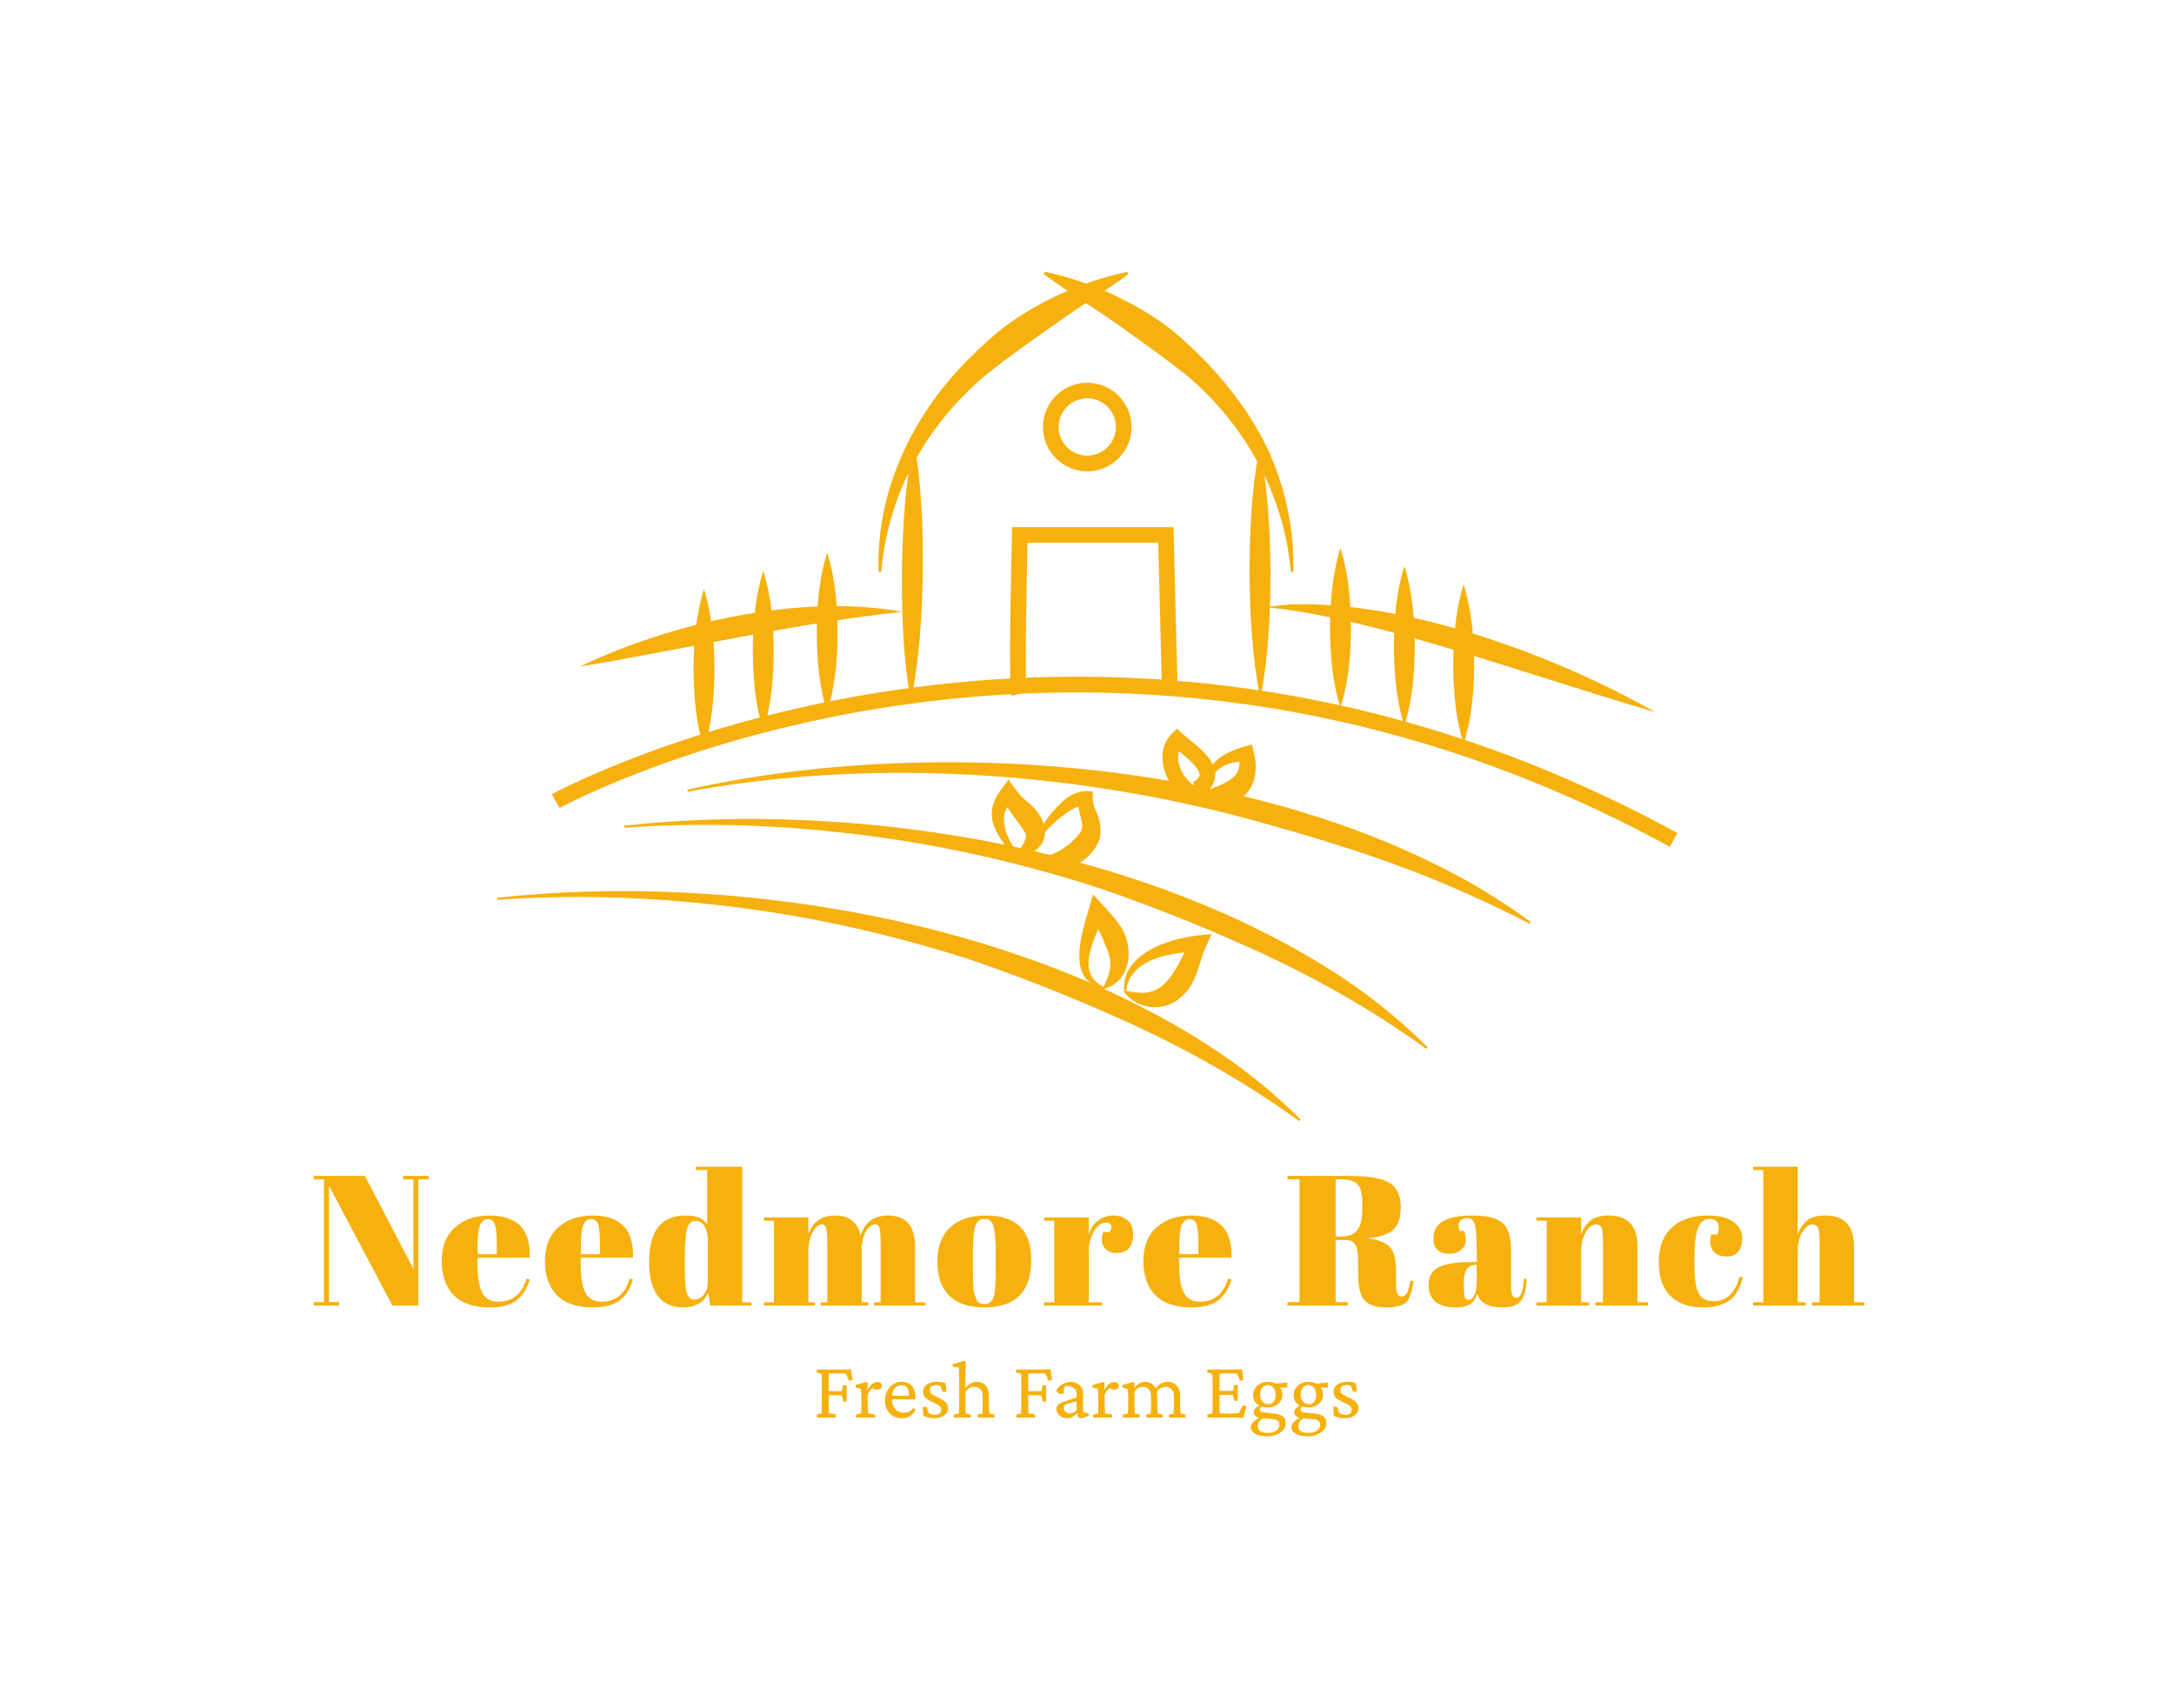 <svg xmlns="http://www.w3.org/2000/svg" version="1.1" xmlns:xlink="http://www.w3.org/1999/xlink" xmlns:svgjs="http://svgjs.dev/svgjs" viewBox="0 0 18.224 14.319"><g transform="matrix(0.841,0,0,0.841,2.591,9.779)"><g transform="matrix(1,0,0,1,0,0)" clip-path="url(#SvgjsClipPath4731)"><g clip-path="url(#SvgjsClipPath4729c9d9329f-3828-4179-9032-ba783526b3c1)"><path d=" M 13.563 -3.188 C 7.702 -6.391 2.548 -3.604 2.497 -3.575 L 2.419 -3.711 C 2.47 -3.741 7.696 -6.573 13.638 -3.325 L 13.563 -3.188 Z" fill="#f6b10e" transform="matrix(1,0,0,1,0,0)" fill-rule="nonzero"></path></g><g clip-path="url(#SvgjsClipPath4729c9d9329f-3828-4179-9032-ba783526b3c1)"><path d=" M 3.77 -3.757 C 6.22 -4.309 9.542 -4.053 11.722 -2.743 C 11.876 -2.647 12.029 -2.549 12.175 -2.44 C 12.175 -2.44 12.164 -2.422 12.164 -2.422 C 11.842 -2.589 11.514 -2.738 11.182 -2.874 C 10.604 -3.109 9.994 -3.291 9.393 -3.457 C 8.264 -3.763 7.098 -3.921 5.928 -3.925 C 5.207 -3.926 4.485 -3.868 3.774 -3.737 C 3.774 -3.737 3.77 -3.757 3.77 -3.757 L 3.77 -3.757 Z" fill="#f6b10e" transform="matrix(1,0,0,1,0,0)" fill-rule="nonzero"></path></g><g clip-path="url(#SvgjsClipPath4729c9d9329f-3828-4179-9032-ba783526b3c1)"><path d=" M 3.142 -3.399 C 5.47 -3.654 8.354 -3.182 10.323 -1.868 C 10.62 -1.668 10.898 -1.441 11.149 -1.19 L 11.136 -1.174 C 10.561 -1.589 9.947 -1.93 9.305 -2.213 C 8.829 -2.425 8.331 -2.622 7.836 -2.789 C 6.999 -3.057 6.134 -3.244 5.259 -3.335 C 4.558 -3.411 3.849 -3.429 3.144 -3.378 C 3.144 -3.378 3.142 -3.399 3.142 -3.399 L 3.142 -3.399 Z" fill="#f6b10e" transform="matrix(1,0,0,1,0,0)" fill-rule="nonzero"></path></g><g clip-path="url(#SvgjsClipPath4729c9d9329f-3828-4179-9032-ba783526b3c1)"><path d=" M 1.874 -2.68 C 4.202 -2.935 7.086 -2.463 9.055 -1.148 C 9.352 -0.949 9.631 -0.722 9.882 -0.471 L 9.868 -0.455 C 9.293 -0.87 8.679 -1.211 8.037 -1.494 C 7.561 -1.706 7.063 -1.903 6.569 -2.07 C 5.731 -2.338 4.866 -2.525 3.991 -2.616 C 3.29 -2.692 2.582 -2.71 1.876 -2.659 C 1.876 -2.659 1.874 -2.68 1.874 -2.68 L 1.874 -2.68 Z" fill="#f6b10e" transform="matrix(1,0,0,1,0,0)" fill-rule="nonzero"></path></g><g clip-path="url(#SvgjsClipPath4729c9d9329f-3828-4179-9032-ba783526b3c1)"><path d=" M 5.677 -5.928 C 5.648 -6.724 6.01 -7.486 6.568 -8.043 C 6.679 -8.154 6.837 -8.304 6.963 -8.394 C 7.176 -8.547 7.411 -8.673 7.655 -8.767 C 7.816 -8.834 7.985 -8.881 8.155 -8.919 C 8.155 -8.919 8.166 -8.895 8.166 -8.895 C 7.956 -8.74 7.74 -8.612 7.531 -8.463 C 7.258 -8.274 6.985 -8.082 6.726 -7.875 C 6.413 -7.603 6.146 -7.274 5.968 -6.898 C 5.821 -6.598 5.734 -6.267 5.702 -5.928 C 5.702 -5.928 5.676 -5.929 5.676 -5.929 L 5.676 -5.929 Z" fill="#f6b10e" transform="matrix(1,0,0,1,0,0)" fill-rule="nonzero"></path></g><g clip-path="url(#SvgjsClipPath4729c9d9329f-3828-4179-9032-ba783526b3c1)"><path d=" M 9.785 -5.927 C 9.722 -6.688 9.336 -7.385 8.761 -7.875 C 8.568 -8.031 8.364 -8.176 8.162 -8.32 C 7.887 -8.522 7.6 -8.693 7.322 -8.895 C 7.322 -8.895 7.332 -8.919 7.332 -8.919 C 7.547 -8.875 7.753 -8.805 7.954 -8.719 C 8.152 -8.628 8.348 -8.524 8.525 -8.394 C 8.65 -8.305 8.81 -8.154 8.919 -8.044 C 9.224 -7.727 9.488 -7.364 9.639 -6.95 C 9.76 -6.621 9.82 -6.273 9.811 -5.929 C 9.811 -5.929 9.785 -5.928 9.785 -5.928 L 9.785 -5.928 Z" fill="#f6b10e" transform="matrix(1,0,0,1,0,0)" fill-rule="nonzero"></path></g><g clip-path="url(#SvgjsClipPath4729c9d9329f-3828-4179-9032-ba783526b3c1)"><path d=" M 5.998 -4.636 C 5.921 -5.067 5.907 -5.501 5.909 -5.937 C 5.916 -6.372 5.941 -6.806 6.028 -7.236 C 6.106 -6.804 6.12 -6.37 6.117 -5.935 C 6.11 -5.499 6.086 -5.066 5.998 -4.636 L 5.998 -4.636 Z" fill="#f6b10e" transform="matrix(1,0,0,1,0,0)" fill-rule="nonzero"></path></g><g clip-path="url(#SvgjsClipPath4729c9d9329f-3828-4179-9032-ba783526b3c1)"><path d=" M 9.482 -4.666 C 9.399 -5.08 9.378 -5.497 9.374 -5.916 C 9.375 -6.336 9.393 -6.753 9.475 -7.167 C 9.559 -6.754 9.579 -6.336 9.583 -5.917 C 9.581 -5.497 9.563 -5.08 9.482 -4.666 L 9.482 -4.666 Z" fill="#f6b10e" transform="matrix(1,0,0,1,0,0)" fill-rule="nonzero"></path></g><g clip-path="url(#SvgjsClipPath4729c9d9329f-3828-4179-9032-ba783526b3c1)"><path d=" M 7.001 -4.693 C 6.97 -4.818 7 -6.051 7.006 -6.298 L 7.008 -6.374 L 8.616 -6.374 L 8.656 -4.782 L 8.5 -4.778 L 8.464 -6.218 L 7.161 -6.218 C 7.147 -5.657 7.134 -4.816 7.153 -4.731 L 7.002 -4.693 Z" fill="#f6b10e" transform="matrix(1,0,0,1,0,0)" fill-rule="nonzero"></path></g><g clip-path="url(#SvgjsClipPath4729c9d9329f-3828-4179-9032-ba783526b3c1)"><path d=" M 7.757 -6.93 C 7.513 -6.93 7.315 -7.128 7.315 -7.372 C 7.315 -7.615 7.513 -7.813 7.757 -7.813 C 8 -7.813 8.198 -7.615 8.198 -7.372 C 8.198 -7.128 8 -6.93 7.757 -6.93 Z M 7.757 -7.658 C 7.599 -7.658 7.471 -7.529 7.471 -7.372 C 7.471 -7.215 7.599 -7.087 7.757 -7.087 C 7.914 -7.087 8.042 -7.215 8.042 -7.372 C 8.042 -7.529 7.914 -7.658 7.757 -7.658 Z" fill="#f6b10e" transform="matrix(1,0,0,1,0,0)" fill-rule="nonzero"></path></g><g clip-path="url(#SvgjsClipPath4729c9d9329f-3828-4179-9032-ba783526b3c1)"><path d=" M 2.698 -4.984 C 3.614 -5.422 4.907 -5.715 5.914 -5.53 C 4.844 -5.417 3.759 -5.159 2.698 -4.984 L 2.698 -4.984 Z" fill="#f6b10e" transform="matrix(1,0,0,1,0,0)" fill-rule="nonzero"></path></g><g clip-path="url(#SvgjsClipPath4729c9d9329f-3828-4179-9032-ba783526b3c1)"><path d=" M 3.936 -5.757 C 4.018 -5.496 4.038 -5.231 4.041 -4.962 C 4.039 -4.693 4.019 -4.427 3.936 -4.166 C 3.854 -4.427 3.834 -4.693 3.832 -4.962 C 3.835 -5.231 3.855 -5.496 3.936 -5.757 L 3.936 -5.757 Z" fill="#f6b10e" transform="matrix(1,0,0,1,0,0)" fill-rule="nonzero"></path></g><g clip-path="url(#SvgjsClipPath4729c9d9329f-3828-4179-9032-ba783526b3c1)"><path d=" M 4.527 -5.939 C 4.609 -5.678 4.629 -5.413 4.631 -5.144 C 4.629 -4.874 4.61 -4.609 4.527 -4.348 C 4.445 -4.609 4.425 -4.875 4.423 -5.144 C 4.426 -5.413 4.445 -5.678 4.527 -5.939 L 4.527 -5.939 Z" fill="#f6b10e" transform="matrix(1,0,0,1,0,0)" fill-rule="nonzero"></path></g><g clip-path="url(#SvgjsClipPath4729c9d9329f-3828-4179-9032-ba783526b3c1)"><path d=" M 5.164 -6.121 C 5.246 -5.86 5.266 -5.594 5.268 -5.326 C 5.266 -5.056 5.246 -4.791 5.164 -4.53 C 5.082 -4.791 5.062 -5.057 5.06 -5.326 C 5.062 -5.595 5.082 -5.86 5.164 -6.121 L 5.164 -6.121 Z" fill="#f6b10e" transform="matrix(1,0,0,1,0,0)" fill-rule="nonzero"></path></g><g clip-path="url(#SvgjsClipPath4729c9d9329f-3828-4179-9032-ba783526b3c1)"><path d=" M 13.418 -4.529 C 12.608 -4.767 11.815 -5.04 11.005 -5.269 C 10.521 -5.401 10.034 -5.529 9.53 -5.576 C 9.614 -5.587 9.699 -5.596 9.784 -5.604 C 10.937 -5.641 12.422 -5.099 13.418 -4.529 L 13.418 -4.529 Z" fill="#f6b10e" transform="matrix(1,0,0,1,0,0)" fill-rule="nonzero"></path></g><g clip-path="url(#SvgjsClipPath4729c9d9329f-3828-4179-9032-ba783526b3c1)"><path d=" M 11.508 -5.803 C 11.59 -5.542 11.61 -5.276 11.613 -5.007 C 11.611 -4.738 11.591 -4.473 11.508 -4.212 C 11.426 -4.473 11.406 -4.738 11.404 -5.007 C 11.407 -5.277 11.427 -5.542 11.508 -5.803 L 11.508 -5.803 Z" fill="#f6b10e" transform="matrix(1,0,0,1,0,0)" fill-rule="nonzero"></path></g><g clip-path="url(#SvgjsClipPath4729c9d9329f-3828-4179-9032-ba783526b3c1)"><path d=" M 10.917 -5.985 C 10.999 -5.724 11.019 -5.458 11.021 -5.189 C 11.019 -4.92 10.999 -4.654 10.917 -4.393 C 10.835 -4.654 10.815 -4.92 10.813 -5.189 C 10.815 -5.458 10.835 -5.724 10.917 -5.985 L 10.917 -5.985 Z" fill="#f6b10e" transform="matrix(1,0,0,1,0,0)" fill-rule="nonzero"></path></g><g clip-path="url(#SvgjsClipPath4729c9d9329f-3828-4179-9032-ba783526b3c1)"><path d=" M 10.28 -6.166 C 10.362 -5.905 10.382 -5.64 10.385 -5.371 C 10.383 -5.102 10.363 -4.836 10.28 -4.575 C 10.198 -4.836 10.178 -5.102 10.176 -5.371 C 10.179 -5.64 10.199 -5.905 10.28 -6.166 L 10.28 -6.166 Z" fill="#f6b10e" transform="matrix(1,0,0,1,0,0)" fill-rule="nonzero"></path></g><g clip-path="url(#SvgjsClipPath4729c9d9329f-3828-4179-9032-ba783526b3c1)"><path d=" M 7.922 -1.771 C 7.491 -1.871 7.746 -2.434 7.813 -2.714 C 7.896 -2.622 7.996 -2.525 8.069 -2.422 C 8.229 -2.217 8.209 -1.85 7.922 -1.771 L 7.922 -1.771 Z M 7.918 -1.791 C 7.982 -1.912 8.009 -2.021 7.962 -2.145 C 7.919 -2.262 7.865 -2.389 7.789 -2.495 C 7.789 -2.495 7.932 -2.521 7.932 -2.521 C 7.847 -2.301 7.621 -1.938 7.919 -1.792 L 7.919 -1.792 Z" fill="#f6b10e" transform="matrix(1,0,0,1,0,0)" fill-rule="nonzero"></path></g><g clip-path="url(#SvgjsClipPath4729c9d9329f-3828-4179-9032-ba783526b3c1)"><path d=" M 8.125 -1.74 C 8.088 -2.118 8.559 -2.27 8.861 -2.305 C 8.861 -2.305 8.997 -2.318 8.997 -2.318 L 8.936 -2.186 C 8.864 -2.024 8.847 -1.815 8.689 -1.688 C 8.528 -1.538 8.255 -1.561 8.125 -1.74 L 8.125 -1.74 Z M 8.143 -1.751 C 8.219 -1.739 8.306 -1.723 8.38 -1.741 C 8.467 -1.761 8.526 -1.815 8.578 -1.881 C 8.668 -1.998 8.715 -2.124 8.793 -2.262 C 8.793 -2.262 8.867 -2.143 8.867 -2.143 C 8.598 -2.138 8.184 -2.077 8.143 -1.751 L 8.143 -1.751 Z" fill="#f6b10e" transform="matrix(1,0,0,1,0,0)" fill-rule="nonzero"></path></g><g clip-path="url(#SvgjsClipPath4729c9d9329f-3828-4179-9032-ba783526b3c1)"><path d=" M 7.104 -3.129 C 7.039 -3.085 6.969 -3.16 6.933 -3.209 C 6.855 -3.318 6.78 -3.442 6.813 -3.587 C 6.838 -3.697 6.912 -3.774 6.972 -3.859 C 7.027 -3.775 7.085 -3.695 7.168 -3.629 C 7.299 -3.526 7.417 -3.315 7.261 -3.169 C 7.202 -3.116 7.128 -3.087 7.051 -3.076 C 7.051 -3.076 7.04 -3.094 7.04 -3.094 C 7.085 -3.171 7.135 -3.221 7.147 -3.291 C 7.145 -3.308 7.144 -3.319 7.135 -3.332 C 7.069 -3.438 6.965 -3.556 6.901 -3.681 C 6.901 -3.681 7.031 -3.669 7.031 -3.669 C 6.992 -3.63 6.959 -3.59 6.941 -3.548 C 6.895 -3.43 6.96 -3.272 7.031 -3.171 C 7.048 -3.15 7.069 -3.138 7.094 -3.148 L 7.105 -3.13 L 7.105 -3.13 Z" fill="#f6b10e" transform="matrix(1,0,0,1,0,0)" fill-rule="nonzero"></path></g><g clip-path="url(#SvgjsClipPath4729c9d9329f-3828-4179-9032-ba783526b3c1)"><path d=" M 7.24 -3.164 C 7.157 -3.199 7.354 -3.467 7.392 -3.514 C 7.482 -3.62 7.59 -3.74 7.744 -3.743 C 7.744 -3.743 7.81 -3.742 7.81 -3.742 C 7.81 -3.678 7.809 -3.623 7.838 -3.558 C 7.884 -3.464 7.917 -3.32 7.857 -3.214 C 7.755 -3.014 7.491 -2.902 7.279 -2.982 C 7.227 -3.006 7.183 -3.047 7.163 -3.095 C 7.163 -3.095 7.178 -3.109 7.178 -3.109 C 7.223 -3.09 7.263 -3.085 7.301 -3.087 C 7.448 -3.107 7.587 -3.204 7.676 -3.315 C 7.694 -3.339 7.704 -3.359 7.706 -3.39 C 7.705 -3.476 7.651 -3.575 7.667 -3.677 C 7.667 -3.677 7.734 -3.599 7.734 -3.599 C 7.596 -3.619 7.255 -3.3 7.24 -3.164 L 7.24 -3.164 Z" fill="#f6b10e" transform="matrix(1,0,0,1,0,0)" fill-rule="nonzero"></path></g><g clip-path="url(#SvgjsClipPath4729c9d9329f-3828-4179-9032-ba783526b3c1)"><path d=" M 8.804 -3.636 C 8.671 -3.683 8.553 -3.827 8.517 -3.984 C 8.487 -4.113 8.516 -4.229 8.597 -4.312 L 8.65 -4.366 L 8.706 -4.314 C 8.723 -4.299 8.745 -4.28 8.77 -4.26 C 8.886 -4.167 9.043 -4.04 9.033 -3.89 C 9.027 -3.813 8.978 -3.747 8.888 -3.695 L 8.85 -3.761 L 8.805 -3.635 Z M 8.67 -4.14 C 8.657 -4.098 8.661 -4.054 8.669 -4.019 C 8.69 -3.926 8.757 -3.835 8.829 -3.795 L 8.809 -3.831 C 8.838 -3.848 8.874 -3.874 8.876 -3.903 C 8.881 -3.97 8.745 -4.08 8.672 -4.139 L 8.67 -4.14 Z" fill="#f6b10e" transform="matrix(1,0,0,1,0,0)" fill-rule="nonzero"></path></g><g clip-path="url(#SvgjsClipPath4729c9d9329f-3828-4179-9032-ba783526b3c1)"><path d=" M 8.963 -3.798 C 8.919 -4.065 9.192 -4.154 9.398 -4.208 C 9.398 -4.208 9.416 -4.13 9.416 -4.13 C 9.492 -3.845 9.347 -3.582 9.029 -3.612 C 8.952 -3.62 8.879 -3.641 8.813 -3.681 L 8.814 -3.702 C 8.933 -3.754 9.064 -3.782 9.162 -3.845 C 9.199 -3.87 9.233 -3.89 9.254 -3.936 C 9.275 -3.982 9.278 -4.043 9.275 -4.106 L 9.36 -4.047 C 9.191 -4.032 9.003 -4.002 8.985 -3.798 C 8.985 -3.798 8.964 -3.798 8.964 -3.798 L 8.964 -3.798 Z" fill="#f6b10e" transform="matrix(1,0,0,1,0,0)" fill-rule="nonzero"></path></g></g><g><path d=" M 1.089 0.127 L 1.089 1.385 L 0.831 1.385 L 0.198 0.19 L 0.198 1.35 L 0.299 1.35 L 0.299 1.385 L 0.046 1.385 L 0.046 1.35 L 0.148 1.35 L 0.148 0.127 L 0.046 0.127 L 0.046 0.092 L 0.556 0.092 L 1.04 1.019 L 1.04 0.127 L 0.938 0.127 L 0.938 0.092 L 1.191 0.092 L 1.191 0.127 L 1.089 0.127 M 1.441 1.281 Q 1.322 1.158 1.322 0.939 Q 1.322 0.72 1.456 0.604 Q 1.59 0.487 1.797 0.487 Q 2.216 0.487 2.199 0.908 L 1.679 0.908 L 1.679 0.98 Q 1.679 1.161 1.725 1.254 Q 1.771 1.346 1.885 1.346 Q 2.1 1.346 2.166 1.117 L 2.199 1.123 Q 2.164 1.256 2.073 1.329 Q 1.981 1.403 1.799 1.403 Q 1.56 1.403 1.441 1.281 M 1.68 0.872 L 1.871 0.872 L 1.871 0.781 Q 1.871 0.632 1.853 0.577 Q 1.835 0.523 1.783 0.523 Q 1.73 0.523 1.705 0.581 Q 1.68 0.639 1.68 0.781 L 1.68 0.872 M 2.47 1.281 Q 2.351 1.158 2.351 0.939 Q 2.351 0.72 2.485 0.604 Q 2.618 0.487 2.825 0.487 Q 3.244 0.487 3.228 0.908 L 2.707 0.908 L 2.707 0.98 Q 2.707 1.161 2.753 1.254 Q 2.799 1.346 2.914 1.346 Q 3.128 1.346 3.195 1.117 L 3.228 1.123 Q 3.193 1.256 3.101 1.329 Q 3.01 1.403 2.827 1.403 Q 2.589 1.403 2.47 1.281 M 2.709 0.872 L 2.899 0.872 L 2.899 0.781 Q 2.899 0.632 2.882 0.577 Q 2.864 0.523 2.811 0.523 Q 2.759 0.523 2.734 0.581 Q 2.709 0.639 2.709 0.781 L 2.709 0.872 M 3.765 1.26 Q 3.786 1.324 3.84 1.324 Q 3.895 1.324 3.934 1.276 Q 3.974 1.228 3.974 1.134 L 3.974 0.731 Q 3.974 0.652 3.943 0.596 Q 3.911 0.541 3.85 0.541 Q 3.789 0.541 3.767 0.622 Q 3.745 0.704 3.745 0.907 L 3.745 1.003 Q 3.745 1.197 3.765 1.26 M 3.998 1.385 L 3.978 1.256 Q 3.915 1.403 3.723 1.403 Q 3.564 1.403 3.476 1.289 Q 3.389 1.174 3.389 0.947 Q 3.389 0.487 3.754 0.487 Q 3.917 0.487 3.968 0.578 L 3.968 0.033 L 3.856 0.033 L 3.856 -2.220446049250313e-16 L 4.317 -2.220446049250313e-16 L 4.317 1.352 L 4.408 1.352 L 4.408 1.385 L 3.998 1.385 M 4.532 0.506 L 4.977 0.506 L 4.977 0.676 Q 5.038 0.487 5.245 0.487 Q 5.453 0.487 5.497 0.687 Q 5.562 0.487 5.769 0.487 Q 6.04 0.487 6.04 0.796 L 6.04 1.352 L 6.144 1.352 L 6.144 1.385 L 5.632 1.385 L 5.632 1.352 L 5.697 1.352 L 5.697 0.752 Q 5.697 0.611 5.673 0.587 Q 5.662 0.576 5.643 0.576 Q 5.59 0.576 5.549 0.648 Q 5.508 0.72 5.508 0.831 L 5.508 1.352 L 5.575 1.352 L 5.575 1.385 L 5.1 1.385 L 5.1 1.352 L 5.165 1.352 L 5.165 0.752 Q 5.165 0.611 5.141 0.587 Q 5.13 0.576 5.111 0.576 Q 5.06 0.576 5.018 0.655 Q 4.977 0.733 4.977 0.842 L 4.977 1.352 L 5.043 1.352 L 5.043 1.385 L 4.532 1.385 L 4.532 1.352 L 4.633 1.352 L 4.633 0.539 L 4.532 0.539 L 4.532 0.506 M 6.844 1.021 L 6.844 0.864 Q 6.844 0.685 6.824 0.603 Q 6.805 0.521 6.735 0.521 Q 6.694 0.521 6.669 0.544 Q 6.644 0.567 6.633 0.62 Q 6.617 0.704 6.617 0.873 L 6.617 1.017 Q 6.617 1.219 6.629 1.259 Q 6.641 1.3 6.653 1.326 Q 6.674 1.37 6.733 1.37 Q 6.805 1.37 6.827 1.287 Q 6.844 1.228 6.844 1.021 M 6.38 1.285 Q 6.262 1.167 6.262 0.946 Q 6.262 0.726 6.388 0.607 Q 6.515 0.487 6.744 0.487 Q 6.973 0.487 7.086 0.597 Q 7.198 0.707 7.198 0.932 Q 7.198 1.403 6.729 1.403 Q 6.498 1.403 6.38 1.285 M 7.942 0.558 Q 7.874 0.558 7.822 0.646 Q 7.771 0.735 7.771 0.857 L 7.771 1.352 L 7.902 1.352 L 7.902 1.385 L 7.326 1.385 L 7.326 1.352 L 7.427 1.352 L 7.427 0.539 L 7.326 0.539 L 7.326 0.506 L 7.771 0.506 L 7.771 0.683 Q 7.795 0.589 7.863 0.538 Q 7.931 0.487 8.018 0.487 Q 8.105 0.487 8.159 0.536 Q 8.214 0.585 8.214 0.675 Q 8.214 0.764 8.173 0.812 Q 8.133 0.86 8.049 0.86 Q 7.965 0.86 7.925 0.805 Q 7.885 0.75 7.915 0.652 L 7.981 0.652 Q 8.027 0.558 7.942 0.558 M 8.435 1.281 Q 8.316 1.158 8.316 0.939 Q 8.316 0.72 8.449 0.604 Q 8.583 0.487 8.79 0.487 Q 9.209 0.487 9.193 0.908 L 8.672 0.908 L 8.672 0.98 Q 8.672 1.161 8.718 1.254 Q 8.764 1.346 8.879 1.346 Q 9.093 1.346 9.159 1.117 L 9.193 1.123 Q 9.158 1.256 9.066 1.329 Q 8.975 1.403 8.792 1.403 Q 8.554 1.403 8.435 1.281 M 8.674 0.872 L 8.864 0.872 L 8.864 0.781 Q 8.864 0.632 8.846 0.577 Q 8.829 0.523 8.776 0.523 Q 8.724 0.523 8.699 0.581 Q 8.674 0.639 8.674 0.781 L 8.674 0.872 M 10.33 0.731 L 10.232 0.731 L 10.232 1.35 L 10.352 1.35 L 10.352 1.385 L 9.752 1.385 L 9.752 1.35 L 9.872 1.35 L 9.872 0.127 L 9.752 0.127 L 9.752 0.092 L 10.31 0.092 Q 10.55 0.092 10.651 0.117 Q 10.751 0.142 10.792 0.177 Q 10.881 0.249 10.881 0.406 Q 10.881 0.563 10.803 0.631 Q 10.725 0.698 10.567 0.711 L 10.567 0.716 Q 10.716 0.737 10.775 0.805 Q 10.834 0.873 10.834 1.034 L 10.834 1.132 Q 10.834 1.228 10.845 1.261 Q 10.855 1.294 10.888 1.294 Q 10.921 1.294 10.941 1.264 Q 10.96 1.233 10.977 1.136 L 11.008 1.139 Q 10.988 1.296 10.937 1.35 Q 10.886 1.403 10.735 1.403 Q 10.583 1.403 10.52 1.332 Q 10.456 1.261 10.456 1.065 L 10.456 0.931 Q 10.456 0.827 10.429 0.779 Q 10.402 0.731 10.33 0.731 M 10.232 0.127 L 10.232 0.696 L 10.291 0.696 Q 10.397 0.696 10.448 0.632 Q 10.498 0.567 10.498 0.421 L 10.498 0.367 Q 10.498 0.222 10.449 0.174 Q 10.4 0.127 10.293 0.127 L 10.232 0.127 M 11.584 0.951 L 11.638 0.951 L 11.638 0.809 Q 11.638 0.633 11.618 0.573 Q 11.599 0.513 11.544 0.513 Q 11.51 0.513 11.484 0.531 Q 11.457 0.548 11.457 0.579 Q 11.457 0.609 11.468 0.641 L 11.514 0.641 Q 11.529 0.68 11.529 0.734 Q 11.529 0.788 11.483 0.828 Q 11.436 0.868 11.366 0.868 Q 11.207 0.868 11.207 0.715 Q 11.207 0.487 11.593 0.487 Q 11.813 0.487 11.897 0.562 Q 11.981 0.637 11.981 0.836 L 11.981 1.211 Q 11.981 1.307 12.035 1.307 Q 12.097 1.307 12.109 1.117 L 12.136 1.119 Q 12.129 1.281 12.075 1.342 Q 12.022 1.403 11.9 1.403 Q 11.678 1.403 11.645 1.267 Q 11.621 1.337 11.573 1.37 Q 11.525 1.403 11.433 1.403 Q 11.159 1.403 11.159 1.18 Q 11.159 1.049 11.264 1 Q 11.368 0.951 11.584 0.951 M 11.52 1.302 Q 11.531 1.329 11.559 1.329 Q 11.588 1.329 11.613 1.282 Q 11.638 1.235 11.638 1.152 L 11.638 0.98 L 11.625 0.98 Q 11.51 0.98 11.51 1.149 L 11.51 1.178 Q 11.51 1.274 11.52 1.302 M 12.234 0.506 L 12.679 0.506 L 12.679 0.676 Q 12.709 0.591 12.77 0.539 Q 12.831 0.487 12.954 0.487 Q 13.241 0.487 13.241 0.796 L 13.241 1.352 L 13.344 1.352 L 13.344 1.385 L 12.821 1.385 L 12.821 1.352 L 12.897 1.352 L 12.897 0.752 Q 12.897 0.641 12.882 0.608 Q 12.868 0.576 12.829 0.576 Q 12.77 0.576 12.725 0.654 Q 12.679 0.731 12.679 0.842 L 12.679 1.352 L 12.759 1.352 L 12.759 1.385 L 12.234 1.385 L 12.234 1.352 L 12.336 1.352 L 12.336 0.539 L 12.234 0.539 L 12.234 0.506 M 13.961 0.521 Q 13.88 0.521 13.845 0.609 Q 13.809 0.698 13.809 0.903 L 13.809 0.999 Q 13.809 1.182 13.85 1.261 Q 13.891 1.341 14 1.341 Q 14.109 1.341 14.173 1.267 Q 14.238 1.193 14.256 1.099 L 14.29 1.102 Q 14.254 1.261 14.16 1.331 Q 14.064 1.403 13.896 1.403 Q 13.682 1.403 13.568 1.288 Q 13.453 1.173 13.453 0.95 Q 13.453 0.728 13.583 0.607 Q 13.713 0.487 13.946 0.487 Q 14.11 0.487 14.197 0.551 Q 14.284 0.615 14.284 0.711 Q 14.284 0.807 14.242 0.851 Q 14.201 0.896 14.128 0.896 Q 14.055 0.896 14.011 0.857 Q 13.966 0.818 13.966 0.742 Q 13.966 0.709 13.976 0.676 L 14.037 0.676 Q 14.05 0.639 14.05 0.609 Q 14.05 0.521 13.961 0.521 M 14.393 -2.220446049250313e-16 L 14.838 -2.220446049250313e-16 L 14.838 0.676 Q 14.868 0.591 14.929 0.539 Q 14.989 0.487 15.113 0.487 Q 15.399 0.487 15.399 0.796 L 15.399 1.352 L 15.503 1.352 L 15.503 1.385 L 14.98 1.385 L 14.98 1.352 L 15.056 1.352 L 15.056 0.752 Q 15.056 0.641 15.041 0.608 Q 15.026 0.576 14.988 0.576 Q 14.929 0.576 14.883 0.654 Q 14.838 0.731 14.838 0.842 L 14.838 1.352 L 14.917 1.352 L 14.917 1.385 L 14.393 1.385 L 14.393 1.352 L 14.495 1.352 L 14.495 0.033 L 14.393 0.033 L 14.393 -2.220446049250313e-16" fill="#f6b10e" fill-rule="nonzero"></path></g><g><path d=" M 5.063 2.502 L 5.061 2.471 L 5.108 2.459 Q 5.109 2.456 5.109 2.443 Q 5.11 2.43 5.11 2.405 Q 5.11 2.38 5.11 2.343 L 5.111 2.171 Q 5.111 2.138 5.111 2.116 Q 5.11 2.093 5.11 2.08 Q 5.11 2.067 5.109 2.065 L 5.058 2.053 L 5.061 2.022 L 5.319 2.022 Q 5.331 2.022 5.344 2.022 Q 5.356 2.021 5.371 2.021 Q 5.385 2.02 5.4 2.019 L 5.418 2.127 L 5.38 2.133 L 5.352 2.064 Q 5.346 2.062 5.339 2.062 Q 5.331 2.061 5.322 2.061 L 5.231 2.061 Q 5.219 2.061 5.204 2.062 Q 5.189 2.062 5.18 2.064 Q 5.18 2.067 5.179 2.076 Q 5.179 2.085 5.179 2.099 Q 5.179 2.113 5.179 2.13 Q 5.179 2.146 5.179 2.166 L 5.18 2.344 Q 5.18 2.382 5.18 2.407 Q 5.181 2.431 5.182 2.444 Q 5.182 2.456 5.183 2.459 L 5.249 2.469 L 5.248 2.502 L 5.063 2.502 M 5.323 2.341 L 5.312 2.282 Q 5.307 2.28 5.297 2.28 Q 5.287 2.279 5.273 2.279 L 5.204 2.279 Q 5.196 2.279 5.186 2.279 Q 5.176 2.28 5.162 2.28 L 5.162 2.235 Q 5.172 2.236 5.183 2.237 Q 5.194 2.238 5.204 2.238 L 5.273 2.238 Q 5.289 2.238 5.299 2.237 Q 5.308 2.235 5.312 2.235 L 5.323 2.179 L 5.358 2.179 L 5.358 2.341 L 5.323 2.341 M 5.453 2.502 L 5.451 2.472 L 5.502 2.46 Q 5.502 2.456 5.503 2.445 Q 5.504 2.435 5.505 2.417 Q 5.505 2.399 5.505 2.373 L 5.506 2.309 Q 5.506 2.282 5.504 2.256 Q 5.502 2.23 5.499 2.214 L 5.447 2.203 L 5.447 2.176 L 5.556 2.146 L 5.568 2.157 L 5.565 2.226 L 5.567 2.226 Q 5.591 2.179 5.617 2.162 Q 5.642 2.146 5.664 2.146 Q 5.683 2.146 5.696 2.155 Q 5.708 2.164 5.708 2.183 Q 5.708 2.203 5.695 2.213 Q 5.681 2.223 5.661 2.223 Q 5.646 2.223 5.633 2.217 Q 5.619 2.21 5.607 2.199 L 5.622 2.204 Q 5.606 2.213 5.592 2.231 Q 5.578 2.249 5.567 2.275 L 5.568 2.351 Q 5.569 2.371 5.569 2.393 Q 5.57 2.415 5.571 2.433 Q 5.572 2.45 5.573 2.46 L 5.644 2.471 L 5.642 2.502 L 5.453 2.502 M 5.908 2.508 Q 5.861 2.508 5.823 2.487 Q 5.785 2.466 5.763 2.426 Q 5.74 2.387 5.74 2.333 Q 5.74 2.275 5.764 2.232 Q 5.787 2.19 5.826 2.166 Q 5.864 2.143 5.908 2.144 Q 5.972 2.145 6.008 2.186 Q 6.044 2.228 6.044 2.304 L 6.044 2.319 L 5.793 2.319 L 5.793 2.283 L 5.99 2.283 L 5.981 2.293 L 5.981 2.276 Q 5.981 2.229 5.96 2.204 Q 5.939 2.178 5.902 2.178 Q 5.879 2.178 5.858 2.192 Q 5.836 2.205 5.823 2.233 Q 5.81 2.26 5.81 2.302 L 5.81 2.311 Q 5.81 2.378 5.843 2.416 Q 5.877 2.453 5.929 2.453 Q 5.957 2.453 5.98 2.442 Q 6.003 2.431 6.024 2.405 L 6.045 2.424 Q 6.022 2.467 5.987 2.487 Q 5.952 2.508 5.908 2.508 M 6.233 2.508 Q 6.203 2.508 6.173 2.501 Q 6.143 2.494 6.121 2.483 L 6.117 2.395 L 6.157 2.395 L 6.174 2.454 Q 6.202 2.474 6.239 2.474 Q 6.267 2.474 6.284 2.46 Q 6.301 2.447 6.301 2.424 Q 6.301 2.403 6.286 2.387 Q 6.27 2.371 6.225 2.352 Q 6.167 2.327 6.144 2.304 Q 6.12 2.28 6.12 2.244 Q 6.12 2.214 6.137 2.192 Q 6.155 2.169 6.186 2.157 Q 6.217 2.144 6.258 2.144 Q 6.281 2.144 6.304 2.148 Q 6.328 2.152 6.344 2.159 L 6.353 2.244 L 6.314 2.244 L 6.295 2.188 Q 6.286 2.183 6.275 2.18 Q 6.264 2.177 6.251 2.177 Q 6.222 2.177 6.205 2.191 Q 6.188 2.204 6.188 2.226 Q 6.188 2.25 6.206 2.265 Q 6.225 2.28 6.273 2.302 Q 6.326 2.327 6.348 2.351 Q 6.369 2.374 6.369 2.408 Q 6.369 2.452 6.331 2.48 Q 6.292 2.508 6.233 2.508 M 6.427 2.502 L 6.425 2.472 L 6.476 2.46 Q 6.478 2.451 6.478 2.433 Q 6.479 2.414 6.48 2.383 Q 6.48 2.352 6.48 2.307 L 6.48 2.205 Q 6.48 2.177 6.48 2.146 Q 6.479 2.114 6.479 2.084 Q 6.478 2.054 6.478 2.032 Q 6.478 2.01 6.477 2.003 L 6.416 1.995 L 6.415 1.968 L 6.53 1.935 L 6.545 1.946 Q 6.545 1.972 6.544 1.997 Q 6.543 2.022 6.542 2.051 Q 6.542 2.08 6.542 2.117 Q 6.541 2.154 6.541 2.202 L 6.544 2.203 Q 6.572 2.172 6.6 2.158 Q 6.627 2.144 6.66 2.144 Q 6.69 2.144 6.716 2.159 Q 6.743 2.175 6.76 2.206 Q 6.776 2.238 6.776 2.287 L 6.776 2.375 Q 6.776 2.404 6.778 2.428 Q 6.78 2.451 6.781 2.46 L 6.832 2.472 L 6.83 2.502 L 6.666 2.502 L 6.664 2.472 L 6.711 2.46 Q 6.712 2.453 6.713 2.444 Q 6.714 2.434 6.714 2.419 Q 6.714 2.404 6.714 2.381 L 6.714 2.293 Q 6.714 2.257 6.703 2.236 Q 6.691 2.214 6.672 2.204 Q 6.653 2.194 6.632 2.194 Q 6.606 2.194 6.582 2.207 Q 6.558 2.221 6.542 2.244 L 6.542 2.367 Q 6.542 2.404 6.543 2.429 Q 6.545 2.453 6.546 2.46 L 6.596 2.472 L 6.594 2.502 L 6.427 2.502 M 7.052 2.502 L 7.05 2.471 L 7.097 2.459 Q 7.097 2.456 7.098 2.443 Q 7.098 2.43 7.099 2.405 Q 7.099 2.38 7.099 2.343 L 7.1 2.171 Q 7.1 2.138 7.099 2.116 Q 7.099 2.093 7.099 2.08 Q 7.098 2.067 7.097 2.065 L 7.047 2.053 L 7.049 2.022 L 7.307 2.022 Q 7.32 2.022 7.332 2.022 Q 7.345 2.021 7.359 2.021 Q 7.373 2.02 7.389 2.019 L 7.406 2.127 L 7.369 2.133 L 7.341 2.064 Q 7.335 2.062 7.327 2.062 Q 7.32 2.061 7.311 2.061 L 7.22 2.061 Q 7.208 2.061 7.193 2.062 Q 7.177 2.062 7.168 2.064 Q 7.168 2.067 7.168 2.076 Q 7.168 2.085 7.168 2.099 Q 7.168 2.113 7.168 2.13 Q 7.168 2.146 7.168 2.166 L 7.168 2.344 Q 7.168 2.382 7.169 2.407 Q 7.169 2.431 7.17 2.444 Q 7.171 2.456 7.172 2.459 L 7.238 2.469 L 7.236 2.502 L 7.052 2.502 M 7.311 2.341 L 7.301 2.282 Q 7.296 2.28 7.286 2.28 Q 7.275 2.279 7.262 2.279 L 7.193 2.279 Q 7.185 2.279 7.175 2.279 Q 7.164 2.28 7.15 2.28 L 7.15 2.235 Q 7.16 2.236 7.171 2.237 Q 7.182 2.238 7.193 2.238 L 7.262 2.238 Q 7.278 2.238 7.287 2.237 Q 7.297 2.235 7.301 2.235 L 7.311 2.179 L 7.346 2.179 L 7.346 2.341 L 7.311 2.341 M 7.561 2.508 Q 7.529 2.508 7.503 2.495 Q 7.478 2.482 7.464 2.462 Q 7.449 2.441 7.449 2.419 Q 7.449 2.391 7.467 2.373 Q 7.485 2.355 7.526 2.342 L 7.65 2.301 L 7.65 2.259 Q 7.65 2.239 7.638 2.222 Q 7.626 2.205 7.605 2.195 Q 7.585 2.186 7.56 2.186 Q 7.539 2.186 7.532 2.194 Q 7.525 2.203 7.523 2.228 L 7.521 2.262 Q 7.492 2.269 7.471 2.26 Q 7.451 2.252 7.451 2.232 Q 7.451 2.218 7.463 2.204 Q 7.475 2.191 7.494 2.178 Q 7.514 2.165 7.537 2.156 Q 7.56 2.147 7.582 2.144 Q 7.642 2.144 7.678 2.176 Q 7.715 2.208 7.716 2.259 L 7.714 2.396 Q 7.714 2.412 7.715 2.427 Q 7.716 2.441 7.719 2.449 L 7.771 2.458 L 7.771 2.484 L 7.731 2.498 Q 7.72 2.502 7.71 2.505 Q 7.7 2.508 7.694 2.508 Q 7.668 2.508 7.661 2.48 L 7.652 2.448 L 7.664 2.448 Q 7.637 2.478 7.612 2.493 Q 7.587 2.508 7.561 2.508 M 7.583 2.46 Q 7.602 2.46 7.618 2.451 Q 7.635 2.443 7.65 2.425 L 7.65 2.339 L 7.559 2.364 Q 7.539 2.369 7.531 2.379 Q 7.522 2.39 7.522 2.406 Q 7.522 2.427 7.54 2.443 Q 7.559 2.46 7.583 2.46 M 7.815 2.502 L 7.813 2.472 L 7.863 2.46 Q 7.864 2.456 7.865 2.445 Q 7.866 2.435 7.866 2.417 Q 7.867 2.399 7.867 2.373 L 7.867 2.309 Q 7.867 2.282 7.865 2.256 Q 7.863 2.23 7.861 2.214 L 7.809 2.203 L 7.809 2.176 L 7.918 2.146 L 7.93 2.157 L 7.926 2.226 L 7.929 2.226 Q 7.953 2.179 7.979 2.162 Q 8.004 2.146 8.026 2.146 Q 8.045 2.146 8.057 2.155 Q 8.07 2.164 8.07 2.183 Q 8.07 2.203 8.057 2.213 Q 8.043 2.223 8.023 2.223 Q 8.008 2.223 7.994 2.217 Q 7.981 2.21 7.969 2.199 L 7.983 2.204 Q 7.968 2.213 7.954 2.231 Q 7.94 2.249 7.929 2.275 L 7.93 2.351 Q 7.93 2.371 7.931 2.393 Q 7.932 2.415 7.933 2.433 Q 7.934 2.45 7.934 2.46 L 8.006 2.471 L 8.004 2.502 L 7.815 2.502 M 8.112 2.502 L 8.11 2.472 L 8.161 2.46 Q 8.161 2.454 8.162 2.445 Q 8.162 2.436 8.163 2.419 Q 8.164 2.402 8.164 2.373 L 8.165 2.309 Q 8.166 2.292 8.164 2.274 Q 8.163 2.256 8.161 2.24 Q 8.16 2.224 8.158 2.214 L 8.106 2.203 L 8.106 2.176 L 8.215 2.146 L 8.229 2.159 L 8.225 2.203 L 8.228 2.204 Q 8.253 2.172 8.28 2.158 Q 8.308 2.144 8.336 2.144 Q 8.365 2.144 8.392 2.159 Q 8.419 2.175 8.436 2.207 Q 8.454 2.239 8.454 2.289 L 8.455 2.375 Q 8.455 2.404 8.456 2.428 Q 8.457 2.451 8.46 2.46 L 8.509 2.472 L 8.506 2.502 L 8.347 2.502 L 8.344 2.472 L 8.389 2.46 Q 8.39 2.453 8.391 2.444 Q 8.392 2.434 8.392 2.419 Q 8.393 2.404 8.393 2.381 L 8.392 2.291 Q 8.392 2.256 8.381 2.235 Q 8.37 2.213 8.352 2.204 Q 8.334 2.194 8.313 2.194 Q 8.288 2.194 8.266 2.206 Q 8.244 2.218 8.227 2.244 L 8.227 2.367 Q 8.227 2.404 8.228 2.428 Q 8.229 2.451 8.231 2.46 L 8.279 2.472 L 8.277 2.502 L 8.112 2.502 M 8.572 2.502 L 8.57 2.472 L 8.616 2.46 Q 8.617 2.453 8.618 2.444 Q 8.618 2.434 8.619 2.419 Q 8.62 2.404 8.62 2.381 L 8.62 2.292 Q 8.62 2.256 8.607 2.235 Q 8.595 2.213 8.577 2.204 Q 8.558 2.194 8.54 2.194 Q 8.512 2.194 8.488 2.208 Q 8.464 2.222 8.446 2.25 L 8.43 2.22 Q 8.459 2.181 8.491 2.162 Q 8.523 2.144 8.559 2.144 Q 8.593 2.144 8.621 2.16 Q 8.649 2.177 8.665 2.208 Q 8.682 2.239 8.682 2.283 L 8.682 2.375 Q 8.682 2.404 8.683 2.428 Q 8.684 2.451 8.686 2.46 L 8.736 2.472 L 8.735 2.502 L 8.572 2.502 M 9.311 2.506 Q 9.288 2.503 9.269 2.502 Q 9.251 2.502 9.235 2.502 L 8.954 2.502 L 8.952 2.471 L 9.003 2.459 Q 9.004 2.455 9.005 2.44 Q 9.005 2.426 9.005 2.4 Q 9.006 2.375 9.006 2.339 L 9.006 2.186 Q 9.006 2.149 9.005 2.123 Q 9.005 2.097 9.005 2.083 Q 9.004 2.068 9.003 2.065 L 8.952 2.053 L 8.954 2.022 L 9.217 2.022 Q 9.228 2.022 9.241 2.022 Q 9.253 2.021 9.268 2.021 Q 9.283 2.02 9.298 2.019 L 9.315 2.127 L 9.278 2.133 L 9.251 2.064 Q 9.244 2.062 9.236 2.062 Q 9.228 2.061 9.219 2.061 L 9.127 2.061 Q 9.111 2.061 9.099 2.062 Q 9.088 2.062 9.076 2.064 Q 9.076 2.067 9.076 2.082 Q 9.075 2.097 9.075 2.117 Q 9.075 2.137 9.075 2.156 L 9.075 2.377 Q 9.075 2.393 9.075 2.41 Q 9.075 2.427 9.076 2.44 Q 9.076 2.453 9.076 2.458 Q 9.088 2.458 9.1 2.459 Q 9.113 2.46 9.128 2.46 L 9.208 2.46 Q 9.226 2.46 9.237 2.46 Q 9.248 2.459 9.255 2.458 Q 9.262 2.458 9.266 2.457 L 9.308 2.379 L 9.345 2.387 L 9.311 2.506 M 9.221 2.334 L 9.211 2.279 Q 9.207 2.277 9.197 2.276 Q 9.187 2.275 9.173 2.275 L 9.111 2.275 Q 9.101 2.275 9.088 2.276 Q 9.076 2.277 9.062 2.278 L 9.062 2.233 Q 9.076 2.234 9.088 2.234 Q 9.101 2.235 9.111 2.235 L 9.173 2.235 Q 9.187 2.235 9.197 2.234 Q 9.207 2.233 9.211 2.232 L 9.221 2.176 L 9.256 2.176 L 9.256 2.334 L 9.221 2.334 M 9.551 2.688 Q 9.475 2.688 9.431 2.663 Q 9.387 2.639 9.387 2.598 Q 9.387 2.57 9.409 2.547 Q 9.431 2.523 9.48 2.498 L 9.511 2.505 Q 9.484 2.52 9.47 2.541 Q 9.455 2.562 9.455 2.586 Q 9.455 2.618 9.482 2.636 Q 9.508 2.654 9.554 2.654 Q 9.607 2.654 9.64 2.632 Q 9.672 2.609 9.672 2.573 Q 9.672 2.545 9.652 2.531 Q 9.632 2.518 9.587 2.515 L 9.499 2.507 L 9.487 2.504 Q 9.457 2.504 9.436 2.488 Q 9.415 2.472 9.415 2.449 Q 9.415 2.427 9.436 2.406 Q 9.458 2.385 9.495 2.369 L 9.506 2.385 Q 9.49 2.395 9.483 2.404 Q 9.475 2.413 9.475 2.421 Q 9.475 2.432 9.486 2.44 Q 9.496 2.449 9.515 2.45 L 9.62 2.461 Q 9.676 2.467 9.706 2.489 Q 9.735 2.512 9.735 2.555 Q 9.735 2.592 9.711 2.623 Q 9.686 2.653 9.645 2.67 Q 9.603 2.688 9.551 2.688 M 9.557 2.4 Q 9.514 2.4 9.48 2.385 Q 9.446 2.369 9.427 2.342 Q 9.409 2.315 9.409 2.28 Q 9.409 2.241 9.428 2.211 Q 9.448 2.18 9.481 2.162 Q 9.515 2.145 9.556 2.145 Q 9.598 2.145 9.631 2.161 Q 9.664 2.177 9.683 2.206 Q 9.702 2.235 9.702 2.272 Q 9.702 2.308 9.683 2.338 Q 9.663 2.367 9.631 2.384 Q 9.598 2.4 9.557 2.4 M 9.561 2.368 Q 9.595 2.368 9.614 2.343 Q 9.634 2.319 9.634 2.278 Q 9.634 2.232 9.612 2.204 Q 9.591 2.177 9.556 2.177 Q 9.522 2.177 9.501 2.203 Q 9.48 2.229 9.48 2.271 Q 9.48 2.314 9.502 2.341 Q 9.524 2.368 9.561 2.368 M 9.751 2.204 L 9.654 2.197 L 9.622 2.164 L 9.751 2.151 L 9.751 2.204 M 9.955 2.688 Q 9.88 2.688 9.836 2.663 Q 9.792 2.639 9.792 2.598 Q 9.792 2.57 9.814 2.547 Q 9.836 2.523 9.885 2.498 L 9.916 2.505 Q 9.889 2.52 9.874 2.541 Q 9.859 2.562 9.859 2.586 Q 9.859 2.618 9.886 2.636 Q 9.912 2.654 9.958 2.654 Q 10.011 2.654 10.044 2.632 Q 10.077 2.609 10.077 2.573 Q 10.077 2.545 10.057 2.531 Q 10.037 2.518 9.991 2.515 L 9.903 2.507 L 9.891 2.504 Q 9.861 2.504 9.84 2.488 Q 9.819 2.472 9.819 2.449 Q 9.819 2.427 9.841 2.406 Q 9.862 2.385 9.899 2.369 L 9.91 2.385 Q 9.894 2.395 9.887 2.404 Q 9.88 2.413 9.88 2.421 Q 9.88 2.432 9.89 2.44 Q 9.9 2.449 9.919 2.45 L 10.024 2.461 Q 10.081 2.467 10.11 2.489 Q 10.139 2.512 10.139 2.555 Q 10.139 2.592 10.115 2.623 Q 10.09 2.653 10.049 2.67 Q 10.007 2.688 9.955 2.688 M 9.961 2.4 Q 9.918 2.4 9.884 2.385 Q 9.85 2.369 9.832 2.342 Q 9.813 2.315 9.813 2.28 Q 9.813 2.241 9.832 2.211 Q 9.852 2.18 9.885 2.162 Q 9.919 2.145 9.961 2.145 Q 10.002 2.145 10.035 2.161 Q 10.068 2.177 10.087 2.206 Q 10.106 2.235 10.106 2.272 Q 10.106 2.308 10.087 2.338 Q 10.068 2.367 10.035 2.384 Q 10.002 2.4 9.961 2.4 M 9.965 2.368 Q 9.999 2.368 10.019 2.343 Q 10.038 2.319 10.038 2.278 Q 10.038 2.232 10.017 2.204 Q 9.995 2.177 9.96 2.177 Q 9.926 2.177 9.905 2.203 Q 9.884 2.229 9.884 2.271 Q 9.884 2.314 9.906 2.341 Q 9.929 2.368 9.965 2.368 M 10.155 2.204 L 10.058 2.197 L 10.026 2.164 L 10.155 2.151 L 10.155 2.204 M 10.325 2.508 Q 10.295 2.508 10.264 2.501 Q 10.234 2.494 10.213 2.483 L 10.209 2.395 L 10.249 2.395 L 10.265 2.454 Q 10.294 2.474 10.331 2.474 Q 10.358 2.474 10.375 2.46 Q 10.393 2.447 10.393 2.424 Q 10.393 2.403 10.377 2.387 Q 10.362 2.371 10.317 2.352 Q 10.259 2.327 10.235 2.304 Q 10.211 2.28 10.211 2.244 Q 10.211 2.214 10.229 2.192 Q 10.246 2.169 10.277 2.157 Q 10.308 2.144 10.349 2.144 Q 10.372 2.144 10.396 2.148 Q 10.42 2.152 10.435 2.159 L 10.444 2.244 L 10.406 2.244 L 10.386 2.188 Q 10.378 2.183 10.366 2.18 Q 10.355 2.177 10.342 2.177 Q 10.313 2.177 10.296 2.191 Q 10.279 2.204 10.279 2.226 Q 10.279 2.25 10.298 2.265 Q 10.317 2.28 10.364 2.302 Q 10.418 2.327 10.439 2.351 Q 10.46 2.374 10.46 2.408 Q 10.46 2.452 10.422 2.48 Q 10.384 2.508 10.325 2.508" fill="#f6b10e" fill-rule="nonzero"></path></g></g><defs><clipPath id="SvgjsClipPath4731"><path d=" M 1.874 -8.919 h 11.764 v 8.464 h -11.764 Z"></path></clipPath><clipPath id="SvgjsClipPath4729c9d9329f-3828-4179-9032-ba783526b3c1"><path d=" M 1.874 -8.919 L 13.638 -8.919 L 13.638 -0.455 L 1.874 -0.455 Z"></path></clipPath></defs></svg>